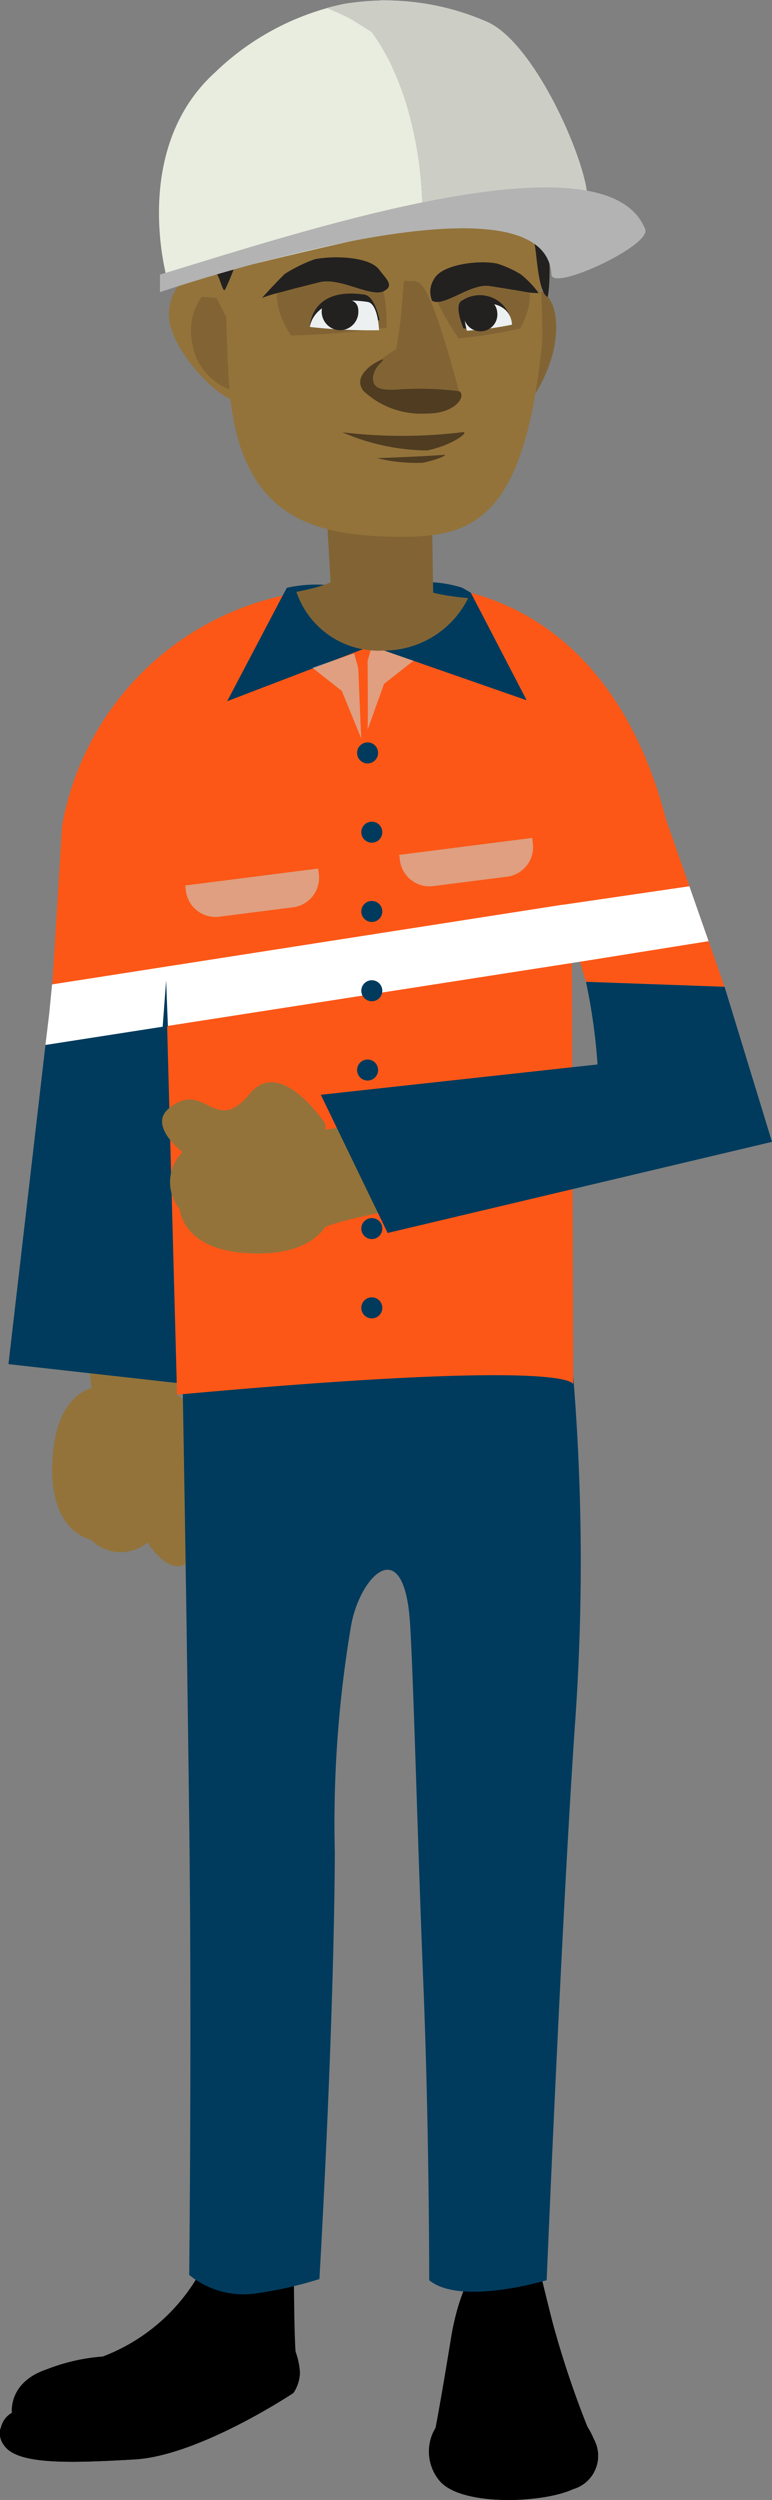 <svg data-name="Group 2735" xmlns="http://www.w3.org/2000/svg" width="23.797" height="76.997"><rect width="100%" height="100%" fill="#808080" stroke="none"/><path data-name="Path 4498" d="M3.005 24.927c.108-.568 1.786.95 1.786.95-.164 5 .671 17.083.671 17.083s2.308 1.742.991 2.654c-1.37.95.39 1.451-.624 2.465-.569.569-1.285-.569-1.285-.569l-.03.024a1.283 1.283 0 01-1.713-.118s-1.193-.19-1.193-2.145c0-2.311 1.213-2.517 1.213-2.517s-1.214-10.507.184-17.827z" fill="#93733a" fill-rule="evenodd"/><path data-name="Path 4499" d="M14.998 69.452s-.765.528-1.1 2.584-.473 2.742-.473 2.742a1.4 1.4 0 00.095 1.591c.616.832 3.2.735 4.143.294a1.068 1.068 0 00.639-1.542 1.921 1.921 0 00-.189-.367 29.182 29.182 0 01-1.091-3.27c-.39-1.549-.512-2.1-.512-2.1l-1.073-1.661-1.074 1.725z" fill-rule="evenodd"/><path data-name="Path 4500" d="M13.428 74.778a1.4 1.4 0 00.095 1.592c.616.832 3.2.734 4.143.294a1.068 1.068 0 00.639-1.542 3.433 3.433 0 00-.188-.366 2.724 2.724 0 00-2.367-1.151 2.479 2.479 0 00-2.32 1.175z" fill-rule="evenodd"/><path data-name="Path 4501" d="M13.428 74.778a1.4 1.4 0 00.091 1.587c.616.832 3.2.734 4.143.294a1.068 1.068 0 00.639-1.542l-.091-.185c.008.018.52 1.238-2.253 1.262-2.793.024-2.533-1.42-2.533-1.42z" fill-rule="evenodd"/><path data-name="Path 4502" d="M9.047 68.344s0 .6.015 2.169.049 1.916.049 1.916a2.262 2.262 0 01.134.632 1.186 1.186 0 01-.2.619s-2.9 1.933-4.9 2.047-3.58.164-4.007-.417a.689.689 0 01.232-1s-.134-.935 1.075-1.339a5.9 5.9 0 011.722-.392c.016-.006.074-.027.165-.065a5.794 5.794 0 002.284-1.708 5.566 5.566 0 001.085-2.2 6.817 6.817 0 00.173-.784c-.008-.11-.152-.21-.152-.21l1.374-.472.939 1.209z" fill-rule="evenodd"/><path data-name="Path 4503" d="M9.11 72.45a2.262 2.262 0 01.134.632 1.186 1.186 0 01-.2.619s-2.9 1.933-4.9 2.047-3.58.164-4.007-.417a.689.689 0 01.232-1s-.134-.935 1.075-1.339a5.9 5.9 0 011.722-.392 1.793 1.793 0 01.611.8 1.685 1.685 0 01.232.872 15.671 15.671 0 005.094-1.819z" fill-rule="evenodd"/><path data-name="Path 4504" d="M9.245 73.082a1.187 1.187 0 01-.2.619s-2.9 1.933-4.9 2.047-3.58.164-4.007-.417a.6.6 0 01-.121-.551 7.95 7.95 0 004.164.311 12.8 12.8 0 005.057-2.009z" fill-rule="evenodd"/><path data-name="Path 4505" d="M5.632 42.769s.11 5.947.2 13.292c.082 6.54 0 14.005 0 14.005a2.652 2.652 0 002.088.566 12.339 12.339 0 001.926-.439s.448-7.612.475-13.134a36.482 36.482 0 01.494-6.949c.258-1.563 1.631-2.956 1.821-.153.107 1.572.229 6.576.414 11.15s.18 9.121.18 9.121c.97.8 3.621 0 3.621 0s.486-11.638.888-17.332a70.449 70.449 0 00-.073-10.554l-6.049-1.656-4.777 1.771z" fill="#003b5d" fill-rule="evenodd"/><path data-name="Path 4506" d="M.261 42.014l5.191.581-.132-14.539.066-2.248-3.358 2.109-.306 2.637-.048.622-.273 1.009z" fill="#003b5d" fill-rule="evenodd"/><path data-name="Path 4507" d="M20.908 27.435s-.455-7.837-6.745-9.266a9.524 9.524 0 00-2.376-.218c-.538.015-1.046.054-1.527.115q-.631.08-1.2.209a8.838 8.838 0 00-7.146 7.162l-.307 4.984 3.5-.488.351 13.022c12.459-1.137 12.212-.31 12.212-.31l-.048-14.67z" fill="#fc5717" fill-rule="evenodd"/><path data-name="Path 4508" d="M8.749 18.276l-1.747 3.321 4.384-1.678-.568-1.777a4.21 4.21 0 00-1.974-.039" fill="#003b5d"/><path data-name="Path 4509" d="M14.512 18.254l1.723 3.314-4.774-1.663 1.1-1.944a3.933 3.933 0 011.68.137" fill="#003b5d"/><path data-name="Path 4510" d="M1.401 32.184l.115-.955.089-.91 19.292-3.009.045.476.1.722.057.611z" fill="#fff"/><path data-name="Rectangle 1050" d="M5.709 27.273l4.098-.523.021.166a.919.919 0 01-.795 1.028l-2.275.29a.919.919 0 01-1.028-.794l-.021-.167z" fill="#cccec6" opacity=".6" style="mix-blend-mode:multiply;isolation:isolate"/><path data-name="Rectangle 1051" d="M12.306 26.33l4.098-.523.021.166a.919.919 0 01-.795 1.028l-2.275.29a.919.919 0 01-1.028-.794l-.021-.167z" fill="#cccec6" opacity=".6" style="mix-blend-mode:multiply;isolation:isolate"/><circle data-name="Ellipse 549" cx=".324" cy=".324" r=".324" transform="translate(11.007 22.865)" fill="#003b5d"/><circle data-name="Ellipse 550" cx=".324" cy=".324" r=".324" transform="translate(11.137 25.307)" fill="#003b5d"/><circle data-name="Ellipse 551" cx=".324" cy=".324" r=".324" transform="translate(11.137 27.748)" fill="#003b5d"/><circle data-name="Ellipse 552" cx=".324" cy=".324" r=".324" transform="translate(11.137 30.19)" fill="#003b5d"/><circle data-name="Ellipse 553" cx=".324" cy=".324" r=".324" transform="translate(11.007 32.632)" fill="#003b5d"/><circle data-name="Ellipse 554" cx=".324" cy=".324" r=".324" transform="translate(11.137 35.074)" fill="#003b5d"/><circle data-name="Ellipse 555" cx=".324" cy=".324" r=".324" transform="translate(11.137 37.515)" fill="#003b5d"/><circle data-name="Ellipse 556" cx=".324" cy=".324" r=".324" transform="translate(11.137 39.957)" fill="#003b5d"/><path data-name="Path 4511" d="M11.331 22.475c.017-.245 0-2.117 0-2.117l.131-.453 1.281.446-.905.713z" fill="#cccec6" opacity=".6" style="mix-blend-mode:multiply;isolation:isolate"/><path data-name="Path 4512" d="M11.137 22.749c-.017-.245-.093-2.174-.093-2.174l-.131-.453-1.281.446.905.713z" fill="#cccec6" opacity=".6" style="mix-blend-mode:multiply;isolation:isolate"/><path data-name="Path 4513" d="M5.175 31.597l-.054-1.407-.13 1.738" fill="#003b5d"/><path data-name="Path 4514" d="M10.19 17.926l-.153-2.666 3.257-.735.06 3.778s-.266.792-1.743 1.023-1.423-1.3-1.423-1.3z" fill="#826434" fill-rule="evenodd"/><path data-name="Path 4515" d="M7.637 9.454c.258.81.561 2.687-.078 2.9s-1.98-1.307-2.237-2.116a1.442 1.442 0 01.691-1.86 1.375 1.375 0 011.624 1.076z" fill="#93733a" fill-rule="evenodd"/><path data-name="Path 4516" d="M6.67 9.176l-.453-.037a1.821 1.821 0 00-.286 1.459c.162 1.1 1.445 1.758 1.7 1.289.263-.484-.961-2.711-.961-2.711z" fill="#826434" fill-rule="evenodd"/><path data-name="Path 4517" d="M17.099 10.605c-.133.841-.825 2.265-1.49 2.152s-.764-1.723-.631-2.565a1.391 1.391 0 011.444-1.32c.663.113.811.893.677 1.733z" fill="#826434" fill-rule="evenodd"/><path data-name="Path 4518" d="M6.905 5.493c0 .748.034 4.4.149 6.24.258 4.146 2.471 4.8 5.339 4.8 2.194 0 3.8-.562 4.324-6.072a32.116 32.116 0 00-.711-6.7S12.975.705 7.331 3.63c-.415.208-.426 1.863-.426 1.863z" fill="#93733a"/><path data-name="Path 4519" d="M10.553 13.314a15.467 15.467 0 003.684 0c.295-.051-.277.4-1.073.56a6.749 6.749 0 01-2.611-.56z" fill="#4f3c21" fill-rule="evenodd"/><path data-name="Path 4520" d="M11.62 14.109s1.272-.04 2.056-.1c.166-.012-.2.155-.645.244a4.978 4.978 0 01-1.411-.144z" fill="#4f3c21" fill-rule="evenodd"/><path data-name="Path 4521" d="M8.97 10.334a25.038 25.038 0 002.946-.245s.062-1.8-.658-1.9c-4.197-.575-2.288 2.145-2.288 2.145z" fill="#826434" fill-rule="evenodd"/><path data-name="Path 4522" d="M16.035 10.12a15.164 15.164 0 01-1.9.3s-1.114-1.581-.625-1.735c4.112-1.3 2.525 1.435 2.525 1.435z" fill="#826434" fill-rule="evenodd"/><path data-name="Path 4523" d="M9.552 10.07a14.766 14.766 0 002.148-.209s-.138-.737-.464-.786c-1.68-.252-1.684.995-1.684.995z" fill="#232120" fill-rule="evenodd"/><path data-name="Path 4524" d="M15.776 10.001a10.5 10.5 0 01-1.488.115s-.326-.745-.033-.867a.988.988 0 011.521.752z" fill="#232120" fill-rule="evenodd"/><path data-name="Path 4525" d="M9.552 10.07a16.5 16.5 0 002.132.1s-.027-.822-.353-.871c-1.68-.251-1.779.771-1.779.771z" fill="#ecf0f1" fill-rule="evenodd"/><path data-name="Path 4526" d="M15.781 10a10.05 10.05 0 01-1.387.186s-.223-.733.087-.8c1.321-.262 1.3.614 1.3.614z" fill="#ecf0f1" fill-rule="evenodd"/><path data-name="Path 4527" d="M11.689 8.306c-.25-.334-1.042-.416-1.646-.368a3.127 3.127 0 00-.339.045 4.725 4.725 0 00-.925.452c-.378.372-.7.74-.7.74a4.62 4.62 0 01.61-.183l.367-.1.552-.139.14-.035.1-.025a.5.5 0 01.051-.012c.642-.119 1.572.5 1.948.278.312-.171.056-.367-.158-.653z" fill="#232120"/><path data-name="Path 4528" d="M13.379 8.596c.184-.353.9-.508 1.455-.517a2.66 2.66 0 01.316.013 1.525 1.525 0 01.176.027 3.222 3.222 0 01.729.332 2.96 2.96 0 01.556.583c-.032-.022-.1.011-.4-.042l-.348-.059-.523-.085-.132-.021-.1-.015a.412.412 0 00-.048-.007c-.6-.057-1.384.666-1.742.457a.723.723 0 01.061-.666z" fill="#232120"/><path data-name="Path 4529" d="M11.045 9.637a.568.568 0 01-.606.532.575.575 0 01-.521-.621c.023-.318.355-.366.666-.342s.48.113.461.431z" fill="#232120" fill-rule="evenodd"/><path data-name="Path 4530" d="M15.33 9.645a.52.52 0 11-.519-.48.5.5 0 01.519.48z" fill="#232120" fill-rule="evenodd"/><path data-name="Path 4532" d="M14.15 12.049s-.433-1.635-.76-2.484-.459-.921-.728-.907-.189-.223-.269.7a12.093 12.093 0 01-.185 1.4s-1.416.787-.758 1.312 2.52.208 2.52.208l.18-.231z" fill="#826434" fill-rule="evenodd"/><path data-name="Path 4533" d="M14.149 12.049a9.707 9.707 0 00-1.951-.048c-.279 0-.739.047-.7-.4a.743.743 0 01.227-.413c.269-.277-.216.021-.256.049-.279.2-.509.5-.259.809a2.6 2.6 0 001.937.69c.907.011 1.246-.562 1-.69z" fill="#4f3c21" fill-rule="evenodd"/><path data-name="Path 4534" d="M13.39 6.44c.577-.007 1.278-.254 1.422-.764.076-.27.337-.678.409-.949s.447-.509.671-.32l.6 3.184c.051.267.111 1.473.395 1.554.219-1.431-.282-3.535-.409-5.112-.13-1.611-2.718-1.862-4.416-2a7.8 7.8 0 00-3.727.472 3.51 3.51 0 00-2.211 2.643 9.4 9.4 0 00.457 3.179c.2.09.28.765.366.575a6.867 6.867 0 00.492-1.393 3.608 3.608 0 01.4-2.3 2.311 2.311 0 011.407-1.056c.647-.12.806.178 1.241.578.891.815 1.584 1.725 2.903 1.709z" fill="#232120"/><g data-name="Group 2064"><g data-name="Group 2063"><path data-name="Path 4535" d="M14.963.649a7.789 7.789 0 00-4.325-.535c2.375 1.97 2.376 6.122 2.376 6.122L8.257 8.025c3.505-.841 8.868-2.034 9.558-1.642 1.072.608-.986-4.998-2.852-5.734z" fill="#cccec6"/><path data-name="Path 4536" d="M10.639.114A8.125 8.125 0 006.62 2.238C3.942 4.679 5.186 8.789 5.209 8.779c0 0 1.291-.333 3.049-.754l4.757-1.789s-.001-4.152-2.376-6.122z" fill="#e9eddf"/><path data-name="Path 4537" d="M4.931 8.997s11.866-4.037 12.068-.54c.03.526 3.083-.9 2.89-1.394-1.213-3.1-10.988.2-14.958 1.394z" fill="#b3b3b3"/></g><path data-name="Path 4538" d="M13.136.113c.361.156 1.2.516 1.215 1-.647.13-1.246-.464-1.8-.733-.257-.125-.592-.261-.848-.371a8.736 8.736 0 011.43.109" fill="#cccec6" style="mix-blend-mode:multiply;isolation:isolate"/><path data-name="Path 4539" d="M11.249.244c.361.156 1.2.516 1.215 1-.647.13-1.246-.464-1.8-.733-.257-.125-.336-.153-.592-.263a5.533 5.533 0 01.688-.15 1.779 1.779 0 01.485.151" fill="#cccec6" style="mix-blend-mode:multiply;isolation:isolate"/></g><path data-name="Path 4540" d="M20.527 25.231l1.807 5.16-4.273-.153-.826-2.762 1.022-1.292z" fill="#fc5717" fill-rule="evenodd"/><path data-name="Path 4541" d="M17.877 29.621l-.561-1.749 3.934-.576.592 1.691z" fill="#fff"/><path data-name="Path 4542" d="M10.411 17.762c-.123.265-1.275.466-1.275.466a2.67 2.67 0 002.667 1.809 2.908 2.908 0 002.629-1.616s-1.187-.1-1.34-.289" fill="#826434" fill-rule="evenodd"/><path data-name="Path 4544" d="M7.689 33.696c.814-.995 1.91.309 2.339.907v.19l9.7-1.493a19.839 19.839 0 01-.83-2.9l3.078.076c.533 2.35.558 4.564.327 4.7-1.578.9-10.509 1.892-12.277 2.614-.232.343-.866.917-2.484.8-1.93-.134-2-1.347-2-1.347a1.311 1.311 0 01.055-1.732l.026-.029s-1.051-.8-.432-1.331c1.105-.947 1.423.859 2.498-.455z" fill="#93733a"/><path data-name="Path 4545" d="M18.062 30.239a18.013 18.013 0 01.357 2.545l-8.53.934 2.06 4.256 11.848-2.806-1.462-4.776z" fill="#003b5d" fill-rule="evenodd"/></svg>